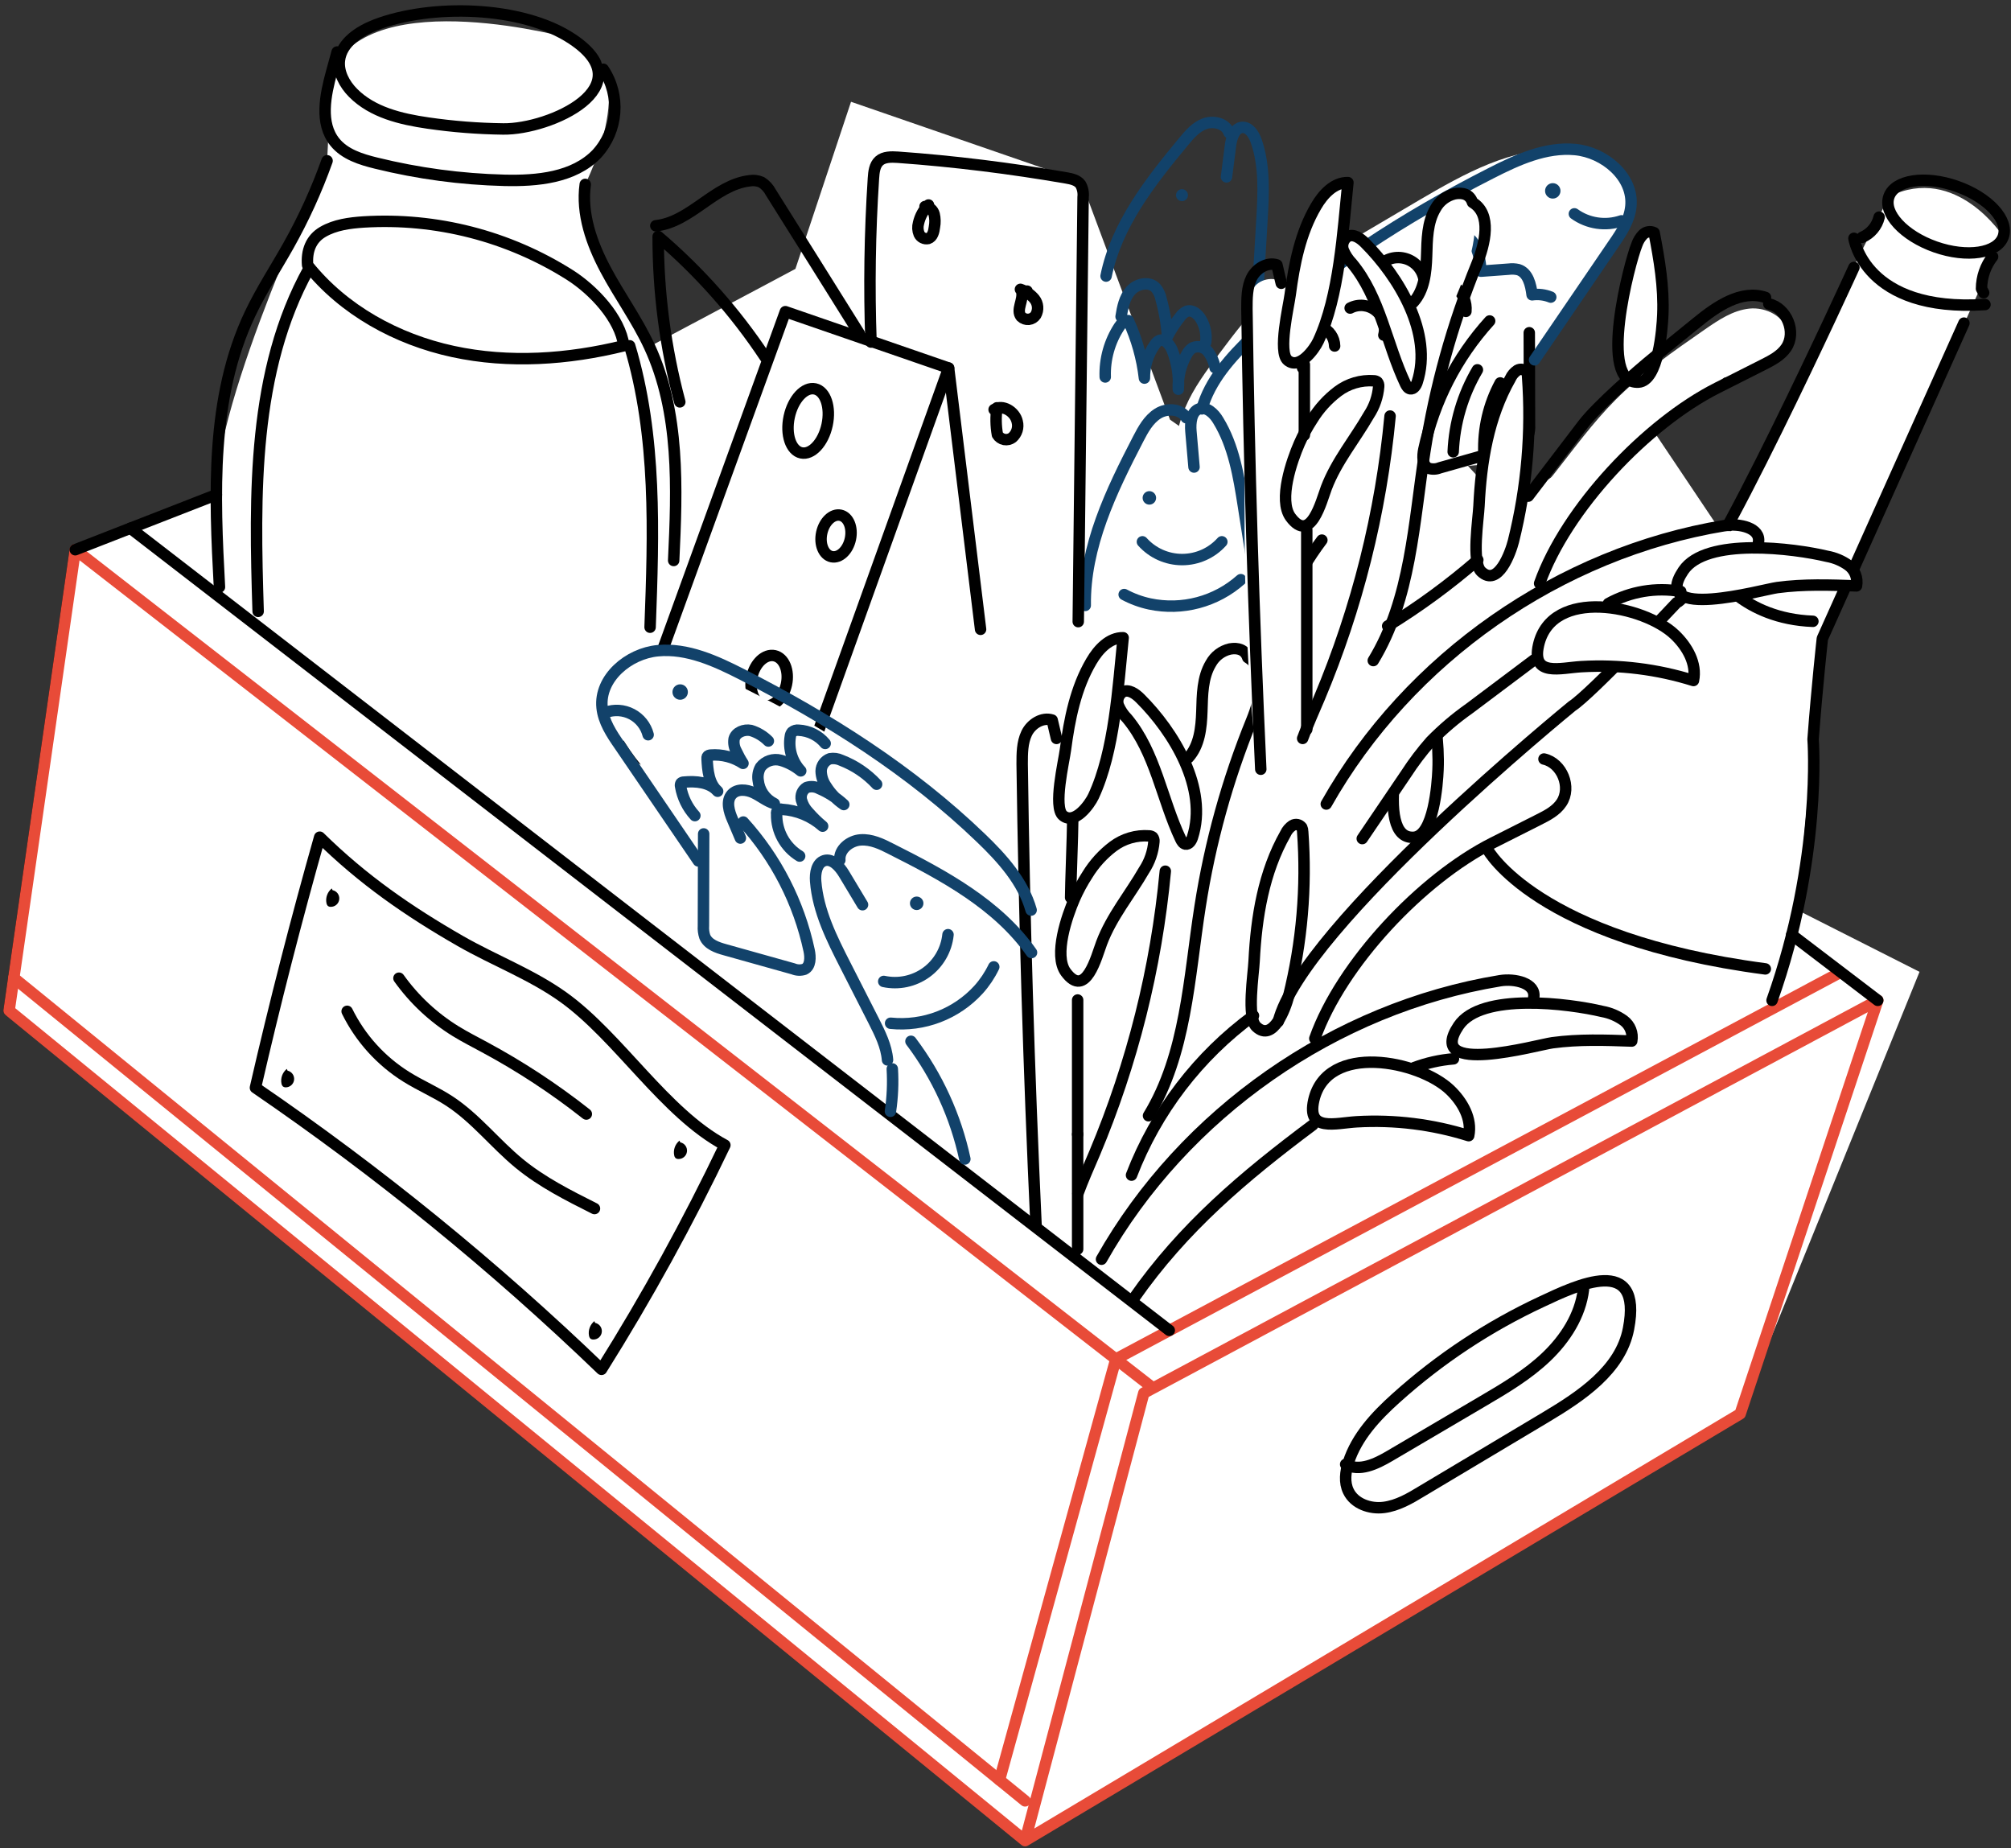 <?xml version="1.0" encoding="UTF-8"?>
<svg width="370px" height="340px" viewBox="0 0 370 340" version="1.1" xmlns="http://www.w3.org/2000/svg" xmlns:xlink="http://www.w3.org/1999/xlink">
    <rect x="0" y="0" width="370" height="340" fill="#333333" stroke="none"/>
    <!-- Generator: Sketch 55.2 (78181) - https://sketchapp.com -->
    <title>food-box</title>
    <desc>Created with Sketch.</desc>
    <g id="Page-1" stroke="none" stroke-width="1" fill="none" fill-rule="evenodd">
        <g id="food-box" transform="translate(1, 2)">
            <polyline id="Path" stroke="#000000" stroke-width="2.103" stroke-linecap="round" stroke-linejoin="round" points="0.676 183.899 12.853 99.129 144.203 74.668 344.486 179.585"></polyline>
            <path d="M38.813,89.004 L12.846,99.129 L0.676,183.937 L187.608,336.635 L319.166,258.091 L352.169,176.78 L329.701,165.413 L334.27,115.465 L367.6,41.548 C367.6,41.548 358.945,28.046 346.559,34.169 L315.6,95.714 L301.647,74.914 L275.999,91.169 L251.964,65.243 L225.039,82.718 L214.273,75.204 L197.928,31.349 L155.578,16.724 L145.348,47.463 L118.519,61.746 C118.519,61.746 104.551,37.494 106.676,31.892 C106.676,31.892 117.932,9.827 104.291,5.155 C104.291,5.155 67.358,-5.215 60.025,11.189 L59.185,27.555 C59.185,27.555 38.233,72.02 38.813,89.004 Z" id="Path" fill="#FFFFFF" fill-rule="nonzero"></path>
            <polyline id="Path" stroke="#E84B38" stroke-width="2.103" stroke-linecap="round" stroke-linejoin="round" points="187.608 336.598 209.444 254.268 344.486 182.025 319.166 258.091 187.608 336.598 0.676 183.899 12.853 99.129 211.16 253.353 344.486 182.025"></polyline>
            <path d="M1.538,177.896 L187.608,329.285" id="Path" stroke="#E84B38" stroke-width="2.103" stroke-linecap="round" stroke-linejoin="round"></path>
            <ellipse id="Oval" stroke="#000000" stroke-width="2.103" stroke-linecap="round" stroke-linejoin="round" transform="translate(357.056, 37.848) rotate(-70.7) translate(-357.056, -37.848) " cx="357.056" cy="37.848" rx="5.913" ry="11.146"></ellipse>
            <polyline id="Path" stroke="#E84B38" stroke-width="2.103" stroke-linecap="round" stroke-linejoin="round" points="182.897 325.447 204.302 248.011 337.54 176.914"></polyline>
            <path d="M214.132,242.729 L22.995,95.171" id="Path" stroke="#000000" stroke-width="2.103" stroke-linecap="round" stroke-linejoin="round"></path>
            <path d="M340.103,47.202 C340.103,47.202 313.081,106.441 307.479,108.882 C307.479,108.882 291.758,125.635 288.243,127.896 C288.243,127.896 238.568,168.374 234.185,185.923" id="Path" stroke="#000000" stroke-width="2.103" stroke-linecap="round" stroke-linejoin="round"></path>
            <path d="M360.341,57.439 L334.293,115.465 C334.293,115.465 333.319,124.244 332.584,133.997 C332.584,133.997 334.293,155.935 325.035,182.025" id="Path" stroke="#000000" stroke-width="2.103" stroke-linecap="round" stroke-linejoin="round"></path>
            <path d="M272.73,154.328 C272.73,154.328 281.646,170.695 323.795,176.237" id="Path" stroke="#000000" stroke-width="2.103" stroke-linecap="round" stroke-linejoin="round"></path>
            <path d="M314.537,103.272 C314.537,103.272 319.649,111.805 332.554,112.296" id="Path" stroke="#000000" stroke-width="2.103" stroke-linecap="round" stroke-linejoin="round"></path>
            <path d="M340.103,41.839 C340.103,41.839 342.057,55.49 364.212,54.024" id="Path" stroke="#000000" stroke-width="2.103" stroke-linecap="round" stroke-linejoin="round"></path>
            <path d="M365.616,45.209 C364.304,46.893 363.586,48.964 363.573,51.101 L363.967,51.844" id="Path" stroke="#000000" stroke-width="2.103" stroke-linecap="round" stroke-linejoin="round"></path>
            <path d="M341.604,41.66 C343.178,40.988 344.342,39.608 344.739,37.94" id="Path" stroke="#000000" stroke-width="2.103" stroke-linecap="round" stroke-linejoin="round"></path>
            <path d="M208.775,126.468 C207.913,125.605 206.665,124.72 205.58,125.285 C204.757,125.838 204.429,126.891 204.793,127.815 C205.173,128.7 205.717,129.506 206.398,130.188 C211.598,136.452 212.75,145.022 216.227,152.357 C216.42,152.758 216.68,153.197 217.111,153.279 C217.743,153.391 218.189,152.677 218.389,152.067 C221.331,143.028 214.942,132.598 208.775,126.468 Z" id="Path" stroke="#000000" stroke-width="2.103" stroke-linecap="round" stroke-linejoin="round"></path>
            <path d="M196.702,163.315 C197.372,161.79 198.165,160.322 199.072,158.926 C200.305,156.909 201.905,155.143 203.79,153.718 C205.692,152.285 208.05,151.592 210.424,151.769 C210.66,151.773 210.889,151.851 211.078,151.992 C211.26,152.221 211.343,152.513 211.309,152.803 C211.157,154.684 210.533,156.495 209.496,158.07 C206.925,162.534 203.515,166.603 201.687,171.461 C200.758,173.901 198.79,181.876 195.082,176.832 C192.801,173.693 195.35,166.424 196.702,163.315 Z" id="Path" stroke="#000000" stroke-width="2.103" stroke-linecap="round" stroke-linejoin="round"></path>
            <path d="M189.614,223.238 C188.301,195.029 187.452,166.799 187.065,138.549 C187.065,136.63 187.065,134.621 187.89,132.896 C188.715,131.17 190.765,129.868 192.586,130.463 L193.381,133.84" id="Path" stroke="#000000" stroke-width="2.103" stroke-linecap="round" stroke-linejoin="round"></path>
            <path d="M196.367,149.039 C196.367,151.211 195.981,160.942 195.981,163.107" id="Path" stroke="#000000" stroke-width="2.103" stroke-linecap="round" stroke-linejoin="round"></path>
            <path d="M197.274,181.958 L197.274,206.664" id="Path" stroke="#000000" stroke-width="2.103" stroke-linecap="round" stroke-linejoin="round"></path>
            <path d="M197.274,206.664 L197.274,227.791" id="Path" stroke="#000000" stroke-width="2.103" stroke-linecap="round" stroke-linejoin="round"></path>
            <path d="M265.798,198.503 C268.087,200.69 269.877,203.822 269.223,206.917 C262.561,204.827 255.576,203.962 248.606,204.365 C244.742,204.588 239.386,206.292 240.715,200.4 C243.145,189.702 260.137,193.094 265.798,198.503 Z" id="Path" stroke="#000000" stroke-width="2.103" stroke-linecap="round" stroke-linejoin="round"></path>
            <path d="M293.816,184.07 C295.23,184.324 296.57,184.891 297.739,185.729 C298.918,186.599 299.495,188.068 299.224,189.509 C294.358,189.337 289.462,189.166 284.633,189.821 C281.854,190.193 261.058,196.115 267.351,186.719 C271.519,180.492 287.768,182.627 293.816,184.07 Z" id="Path" stroke="#000000" stroke-width="2.103" stroke-linecap="round" stroke-linejoin="round"></path>
            <path d="M235.522,151.352 C235.796,150.748 236.234,150.233 236.785,149.865 C237.361,149.514 238.11,149.662 238.509,150.207 C238.621,150.454 238.68,150.723 238.68,150.995 C239.427,161.167 238.549,171.393 236.079,181.288 C235.567,183.327 233.256,189.843 230.136,186.86 C228.367,185.149 229.638,177.144 229.742,174.786 C230.15,166.715 231.48,158.457 235.522,151.352 Z" id="Path" stroke="#000000" stroke-width="2.103" stroke-linecap="round" stroke-linejoin="round"></path>
            <path d="M195.03,135.916 C195.773,130.284 196.902,124.564 199.785,119.668 C201.085,117.437 203.099,115.279 205.647,115.316 C204.711,124.355 204.072,136.147 200.186,144.486 C199.495,145.974 196.717,149.82 194.569,148.02 C192.742,146.487 194.748,138.11 195.03,135.916 Z" id="Path" stroke="#000000" stroke-width="2.103" stroke-linecap="round" stroke-linejoin="round"></path>
            <path d="M258.799,126.736 C259.038,126.036 259.428,125.398 259.944,124.869 C260.483,124.337 261.298,124.203 261.979,124.534 C262.938,129.488 263.792,134.555 263.577,139.621 C263.473,142.195 262.774,151.791 259.119,152.029 C251.511,152.506 257.492,129.935 258.799,126.736 Z" id="Path" stroke="#000000" stroke-width="2.103" stroke-linecap="round" stroke-linejoin="round"></path>
            <path d="M201.665,229.644 C216.836,202.773 244.586,183.386 275.011,178.409 C277.693,177.97 281.653,178.848 281.185,181.519" id="Path" stroke="#000000" stroke-width="2.103" stroke-linecap="round" stroke-linejoin="round"></path>
            <path d="M207.638,236.808 C216.703,223.819 227.862,214.408 240.545,204.938" id="Path" stroke="#000000" stroke-width="2.103" stroke-linecap="round" stroke-linejoin="round"></path>
            <path d="M259.163,194.411 C261.495,193.532 263.939,192.984 266.422,192.782" id="Path" stroke="#000000" stroke-width="2.103" stroke-linecap="round" stroke-linejoin="round"></path>
            <path d="M207.185,214.177 C211.698,202.444 219.487,192.259 229.623,184.837" id="Path" stroke="#000000" stroke-width="2.103" stroke-linecap="round" stroke-linejoin="round"></path>
            <path d="M283.072,137.627 C286.393,138.371 288.199,142.834 286.289,145.684 C285.301,147.172 283.644,148.012 282.062,148.808 L273.599,153.078 C260.583,159.647 245.783,175.292 240.909,189.047" id="Path" stroke="#000000" stroke-width="2.103" stroke-linecap="round" stroke-linejoin="round"></path>
            <path d="M197.318,217.577 C198.247,215.048 199.347,212.593 200.394,210.138 C207.343,193.61 211.73,176.117 213.404,158.264" id="Path" stroke="#000000" stroke-width="2.103" stroke-linecap="round" stroke-linejoin="round"></path>
            <path d="M68.041,2.596 C65.069,3.757 61.875,5.825 61.459,9.024 C61.169,11.256 62.372,13.487 63.962,15.087 C67.514,18.673 72.752,19.915 77.745,20.637 C82.334,21.303 86.963,21.666 91.601,21.723 C100.212,21.827 117.516,13.986 104.291,5.185 C94.967,-1.027 78.168,-1.309 68.041,2.596 Z" id="Path" stroke="#000000" stroke-width="2.103" stroke-linecap="round" stroke-linejoin="round"></path>
            <path d="M61.028,7.566 L60.025,11.218 C58.843,15.541 57.796,20.644 60.604,24.133 C62.432,26.402 65.411,27.325 68.235,28.016 C75.942,29.913 83.831,30.971 91.764,31.171 C97.849,31.319 104.581,30.695 108.801,26.313 C112.734,22.018 113.228,15.589 109.997,10.742" id="Path" stroke="#000000" stroke-width="2.103" stroke-linecap="round" stroke-linejoin="round"></path>
            <path d="M255.872,255.168 C252.157,258.501 248.621,262.28 247.098,267.011 C246.54,268.744 246.295,270.694 247.098,272.33 C248.197,274.629 251.072,275.626 253.599,275.306 C256.125,274.986 258.398,273.662 260.583,272.33 L283.347,258.739 C289.937,254.803 297.166,250.005 298.623,242.454 C301.297,228.58 289.083,234.434 282.671,237.447 C272.911,241.992 263.879,247.964 255.872,255.168 L255.872,255.168 Z" id="Path" stroke="#000000" stroke-width="2.103" stroke-linecap="round" stroke-linejoin="round"></path>
            <path d="M246.585,267.376 C249.096,268.789 252.18,267.309 254.661,265.851 L271.675,255.845 C275.828,253.405 280.019,250.942 283.503,247.617 C286.988,244.292 289.759,239.999 290.339,235.223" id="Path" stroke="#000000" stroke-width="2.103" stroke-linecap="round" stroke-linejoin="round"></path>
            <path d="M91.066,47.998 C97.188,47.128 103.697,47.173 109.247,49.918 C114.797,52.663 119.069,58.674 118.237,64.796 C117.494,70.495 112.798,74.765 108.348,78.403 C95.836,88.632 82.15,98.318 66.325,101.561 C61.08,102.64 55.559,102.96 50.426,101.435 C30.44,95.483 42.253,78.44 51.785,68.494 C62.179,57.647 76.14,50.111 91.066,47.998 Z" id="Path" fill="#FFFFFF" fill-rule="nonzero"></path>
            <path d="M46.495,110.466 C45.819,88.967 45.41,66.269 55.819,47.463" id="Path" stroke="#000000" stroke-width="2.103" stroke-linecap="round" stroke-linejoin="round"></path>
            <path d="M114.849,61.612 C119.856,78.261 119.254,96.004 118.608,113.382" id="Path" stroke="#000000" stroke-width="2.103" stroke-linecap="round" stroke-linejoin="round"></path>
            <path d="M113.779,61.605 C103.511,64.134 92.678,64.893 82.344,62.661 C72.009,60.429 62.194,55.051 55.597,46.778 C55.374,44.197 56.184,41.943 58.42,40.648 C60.656,39.354 63.316,39.004 65.902,38.833 C79.261,38.017 92.537,41.429 103.853,48.586 C108.169,51.331 113.117,56.539 113.779,61.605 Z" id="Path" stroke="#000000" stroke-width="2.103" stroke-linecap="round" stroke-linejoin="round"></path>
            <path d="M106.676,31.922 C105.933,37.323 107.857,42.761 110.391,47.545 C112.924,52.328 116.193,56.799 118.489,61.746 C124.099,73.85 123.579,87.784 122.947,101.107" id="Path" stroke="#000000" stroke-width="2.103" stroke-linecap="round" stroke-linejoin="round"></path>
            <path d="M39.378,105.995 C38.464,88.996 37.698,71.172 44.98,55.795 C47.052,51.42 49.72,47.366 52.09,43.148 C54.887,38.167 57.258,32.959 59.178,27.577" id="Path" stroke="#000000" stroke-width="2.103" stroke-linecap="round" stroke-linejoin="round"></path>
            <polygon id="Path" fill="#FFFFFF" fill-rule="nonzero" points="148.022 51.346 149.753 41.831 180.022 37.859 182.013 63.985 180.022 72.808"></polygon>
            <polygon id="Path" fill="#FFFFFF" fill-rule="nonzero" points="187.608 63.985 184.131 77.034 202.044 82.918 200.342 66.79"></polygon>
            <polygon id="Path" stroke="#000000" stroke-width="2.103" stroke-linecap="round" stroke-linejoin="round" points="143.498 55.333 114.143 136.243 143.498 149.448 173.536 65.704"></polygon>
            <path d="M173.536,65.704 L179.413,113.769" id="Path" stroke="#000000" stroke-width="2.103" stroke-linecap="round" stroke-linejoin="round"></path>
            <ellipse id="Oval" stroke="#000000" stroke-width="2.103" stroke-linecap="round" stroke-linejoin="round" transform="translate(140.513, 123.221) rotate(-77.83) translate(-140.513, -123.221) " cx="140.513" cy="123.221" rx="4.701" ry="3.254"></ellipse>
            <ellipse id="Oval" stroke="#000000" stroke-width="2.103" stroke-linecap="round" stroke-linejoin="round" transform="translate(152.824, 96.594) rotate(-77.83) translate(-152.824, -96.594) " cx="152.824" cy="96.594" rx="3.898" ry="2.697"></ellipse>
            <ellipse id="Oval" stroke="#000000" stroke-width="2.103" stroke-linecap="round" stroke-linejoin="round" transform="translate(147.692, 75.425) rotate(-77.83) translate(-147.692, -75.425) " cx="147.692" cy="75.425" rx="6.018" ry="3.566"></ellipse>
            <path d="M128.601,120.889 C126.803,119.841 124.849,119.087 122.813,118.657 C119.658,118.189 116.472,119.278 114.262,121.58 C112.118,123.899 111.256,127.129 111.958,130.21 C112.387,131.766 113.062,133.242 113.957,134.584 C118.786,142.336 126.491,148.072 134.901,151.784 C143.312,155.496 152.465,157.311 161.596,158.479 C162.331,158.732 163.138,158.663 163.821,158.291 C164.503,157.919 164.998,157.278 165.185,156.523 C165.935,155.139 166.509,153.667 166.894,152.141 C168.863,142.753 158.55,137.538 151.967,133.401 C144.493,128.7 136.447,124.928 128.601,120.889 Z" id="Path" fill="#FFFFFF" fill-rule="nonzero"></path>
            <ellipse id="Oval" fill="#12426A" fill-rule="nonzero" cx="124.143" cy="125.307" rx="1.419" ry="1.421"></ellipse>
            <ellipse id="Oval" fill="#12426A" fill-rule="nonzero" cx="167.659" cy="164.17" rx="1.241" ry="1.242"></ellipse>
            <path d="M38.813,89.004 L12.846,99.129" id="Path" stroke="#000000" stroke-width="2.103" stroke-linecap="round" stroke-linejoin="round"></path>
            <path d="M344.486,182.025 L328.646,169.951" id="Path" stroke="#000000" stroke-width="2.103" stroke-linecap="round" stroke-linejoin="round"></path>
            <path d="M282.077,61.895 C283.314,59.636 284.81,57.528 286.535,55.616 L291.691,49.464 C293.92,46.823 296.149,44.13 297.464,40.953 C298.779,37.777 299.046,33.96 297.322,30.977 C295.272,27.421 290.918,25.829 286.832,25.569 C277.277,24.959 268.369,29.98 260.085,34.831 L245.032,43.713 C240.708,46.258 236.354,48.824 232.624,52.194 C229.088,55.393 226.198,59.232 223.337,63.048 C220.975,66.195 218.597,69.379 217.067,72.994 C215.098,77.659 214.637,82.814 214.503,87.873 C214.361,93.688 214.609,99.506 215.246,105.288 C215.833,110.63 216.836,116.142 219.987,120.487 C221.807,122.986 224.675,125.114 227.736,124.697 C230.381,124.34 232.402,122.22 234.096,120.159 C239.651,113.399 244.173,105.85 247.514,97.76 C248.21,95.839 249.091,93.99 250.144,92.24 C253.235,87.583 258.881,85.321 264.357,84.228 C268.673,83.357 278.778,84.109 280.36,79.266 C281.103,76.93 279.974,73.151 280.093,70.666 C280.142,67.636 280.817,64.65 282.077,61.895 Z" id="Path" fill="#FFFFFF" fill-rule="nonzero"></path>
            <path d="M280.368,59.209 L280.412,76.149 C280.46,76.818 280.374,77.491 280.16,78.127 C279.573,79.533 277.931,80.106 276.445,80.515 L263.889,84.064 C263.238,84.327 262.516,84.356 261.846,84.146 C260.664,83.603 260.701,81.914 260.969,80.657 C262.859,71.856 267.036,63.71 273.079,57.045" id="Path" stroke="#000000" stroke-width="2.103" stroke-linecap="round" stroke-linejoin="round"></path>
            <path d="M242.209,97.358 C237.373,103.774 233.996,111.17 232.312,119.029" id="Path" stroke="#000000" stroke-width="2.103" stroke-linecap="round" stroke-linejoin="round"></path>
            <ellipse id="Oval" fill="#12426A" fill-rule="nonzero" cx="284.692" cy="33.112" rx="1.419" ry="1.421"></ellipse>
            <path d="M223.805,97.67 C221.944,99.749 219.287,100.937 216.498,100.937 C213.71,100.937 211.053,99.749 209.191,97.67" id="Path" stroke="#12426A" stroke-width="2.103" stroke-linecap="round" stroke-linejoin="round"></path>
            <path d="M227.297,104.634 C222.732,108.703 216.509,110.359 210.529,109.097 C208.89,108.745 207.31,108.164 205.833,107.371" id="Path" stroke="#12426A" stroke-width="2.103" stroke-linecap="round" stroke-linejoin="round"></path>
            <path d="M231.703,109.767 C230.381,107.58 229.957,104.983 229.556,102.461 L227.773,91.079 C226.918,85.641 226.012,80.054 223.144,75.36 C222.401,74.08 221.012,72.734 219.6,73.225 C218.189,73.716 217.981,75.769 218.114,77.339 L218.686,83.915" id="Path" stroke="#12426A" stroke-width="2.103" stroke-linecap="round" stroke-linejoin="round"></path>
            <path d="M217.26,74.847 C216.242,73.143 213.671,73.024 211.992,74.103 C210.313,75.182 209.325,76.989 208.418,78.745 C203.441,88.356 198.522,98.541 198.671,109.372" id="Path" stroke="#12426A" stroke-width="2.103" stroke-linecap="round" stroke-linejoin="round"></path>
            <ellipse id="Oval" fill="#12426A" fill-rule="nonzero" cx="210.469" cy="89.591" rx="1.241" ry="1.242"></ellipse>
            <path d="M210.313,203.249 C217.238,191.874 217.743,177.903 219.808,164.736 C221.639,152.981 224.828,141.48 229.311,130.463 C230.901,126.565 232.194,121.127 228.568,118.962 C228.092,117.519 226.785,117.117 225.291,117.385 C223.79,117.734 222.509,118.708 221.77,120.063 C220.217,122.652 220.224,125.843 220.128,128.863 C220.031,131.884 219.689,135.135 217.661,137.374" id="Path" stroke="#000000" stroke-width="2.103" stroke-linecap="round" stroke-linejoin="round"></path>
            <ellipse id="Oval" fill="#12426A" fill-rule="nonzero" cx="216.472" cy="33.901" rx="1.1" ry="1.101"></ellipse>
            <path d="M231.361,65.124 C232.201,63.494 233.784,62.088 235.611,62.073 C237.439,62.059 239.23,63.926 238.65,65.659" id="Path" stroke="#000000" stroke-width="2.103" stroke-linecap="round" stroke-linejoin="round"></path>
            <path d="M238.033,59.046 C239.11,57.954 240.734,57.613 242.157,58.182 C243.581,58.75 244.526,60.116 244.557,61.649" id="Path" stroke="#000000" stroke-width="2.103" stroke-linecap="round" stroke-linejoin="round"></path>
            <path d="M247.41,54.671 C248.936,53.875 250.787,54.057 252.13,55.135 C253.472,56.213 254.051,57.984 253.606,59.648 C255.19,58.748 257.084,58.572 258.807,59.165 C260.471,59.864 261.652,61.828 261.036,63.532" id="Path" stroke="#000000" stroke-width="2.103" stroke-linecap="round" stroke-linejoin="round"></path>
            <path d="M252.417,47.269 C253.575,45.757 255.512,45.068 257.363,45.51 C259.214,45.952 260.633,47.442 260.984,49.315 C261.043,49.62 261.095,49.977 261.37,50.133 C261.656,50.232 261.97,50.211 262.239,50.074 C263.831,49.553 265.578,49.872 266.884,50.922 C268.189,51.973 268.876,53.613 268.711,55.281" id="Path" stroke="#000000" stroke-width="2.103" stroke-linecap="round" stroke-linejoin="round"></path>
            <path d="M128.467,151.405 L128.423,168.336 C128.375,169.006 128.461,169.679 128.675,170.315 C129.262,171.729 130.904,172.301 132.39,172.711 L144.946,176.229 C145.596,176.498 146.32,176.527 146.99,176.311 C148.171,175.768 148.134,174.079 147.866,172.83 C145.978,164.028 141.8,155.882 135.756,149.217" id="Path" stroke="#12426A" stroke-width="2.103" stroke-linecap="round" stroke-linejoin="round"></path>
            <path d="M127.494,156.381 L112.999,135.127 C111.513,132.992 110.027,130.738 109.774,128.164 C109.224,122.756 114.626,118.21 120.035,117.705 C125.443,117.199 130.659,119.587 135.503,122.056 C151.388,130.15 166.634,139.792 179.48,152.156 C183.41,155.928 187.229,160.168 188.715,165.413" id="Path" stroke="#12426A" stroke-width="2.103" stroke-linecap="round" stroke-linejoin="round"></path>
            <path d="M161.596,178.543 C164.323,179.128 167.17,178.525 169.426,176.885 C171.683,175.244 173.136,172.72 173.424,169.943" id="Path" stroke="#12426A" stroke-width="2.103" stroke-linecap="round" stroke-linejoin="round"></path>
            <path d="M162.859,186.235 C168.935,186.856 174.945,184.554 179.056,180.031 C180.176,178.78 181.114,177.378 181.842,175.865" id="Path" stroke="#12426A" stroke-width="2.103" stroke-linecap="round" stroke-linejoin="round"></path>
            <path d="M166.604,189.553 C171.445,195.963 174.83,203.353 176.523,211.209" id="Path" stroke="#12426A" stroke-width="2.103" stroke-linecap="round" stroke-linejoin="round"></path>
            <path d="M163.171,194.634 C163.329,197.238 163.215,199.851 162.83,202.431" id="Path" stroke="#12426A" stroke-width="2.103" stroke-linecap="round" stroke-linejoin="round"></path>
            <path d="M162.295,192.983 C162.087,190.431 160.905,188.08 159.754,185.804 L154.538,175.567 C152.042,170.672 149.501,165.606 149.07,160.123 C148.951,158.635 149.256,156.746 150.69,156.314 C152.123,155.883 153.491,157.423 154.3,158.777 L157.696,164.431" id="Path" stroke="#12426A" stroke-width="2.103" stroke-linecap="round" stroke-linejoin="round"></path>
            <path d="M153.52,156.225 C153.342,154.254 155.355,152.647 157.332,152.506 C159.308,152.364 161.18,153.249 162.949,154.164 C172.607,159.022 182.563,164.371 188.789,173.231" id="Path" stroke="#12426A" stroke-width="2.103" stroke-linecap="round" stroke-linejoin="round"></path>
            <path d="M110.428,129.049 C112.009,128.476 113.758,128.595 115.246,129.378 C116.735,130.161 117.826,131.535 118.251,133.163" id="Path" stroke="#12426A" stroke-width="2.103" stroke-linecap="round" stroke-linejoin="round"></path>
            <path d="M281.341,64.194 L295.837,42.932 C297.322,40.797 298.808,38.543 299.061,35.969 C299.611,30.561 294.209,26.015 288.801,25.509 C283.392,25.003 278.176,27.391 273.332,29.861 C257.447,37.94 242.209,47.611 229.355,59.961 C225.425,63.74 221.614,67.973 220.135,73.218" id="Path" stroke="#12426A" stroke-width="2.103" stroke-linecap="round" stroke-linejoin="round"></path>
            <path d="M231.064,55.4 C230.321,53.258 230.448,50.937 230.581,48.66 L231.183,38.461 C231.465,33.588 231.733,28.567 230.136,23.962 C229.705,22.705 228.783,21.284 227.468,21.44 C226.153,21.596 225.581,23.345 225.403,24.728 L224.66,30.538" id="Path" stroke="#12426A" stroke-width="2.103" stroke-linecap="round" stroke-linejoin="round"></path>
            <path d="M225.12,22.4 C224.563,20.741 222.357,20.168 220.707,20.741 C219.058,21.314 217.847,22.734 216.732,24.088 C210.603,31.476 204.414,39.376 202.504,48.787" id="Path" stroke="#12426A" stroke-width="2.103" stroke-linecap="round" stroke-linejoin="round"></path>
            <path d="M288.667,37.338 C291.177,39.144 294.404,39.623 297.33,38.625" id="Path" stroke="#12426A" stroke-width="2.103" stroke-linecap="round" stroke-linejoin="round"></path>
            <path d="M126.848,148.042 C125.474,146.54 124.563,144.672 124.225,142.663 C124.165,142.463 124.192,142.247 124.299,142.068 C124.441,141.939 124.627,141.87 124.819,141.875 C127.048,141.666 129.545,141.875 131.038,143.556 C129.411,142.135 129.195,139.717 129.091,137.56 C129.075,137.431 129.093,137.3 129.143,137.181 C129.247,136.972 129.522,136.92 129.76,136.898 C131.856,136.736 133.947,137.275 135.704,138.43 C135.244,137.716 134.834,136.97 134.478,136.199 C134.086,135.509 133.942,134.705 134.069,133.922 C134.396,132.702 135.904,132.122 137.145,132.375 C138.365,132.744 139.473,133.411 140.37,134.316" id="Path" stroke="#12426A" stroke-width="2.103" stroke-linecap="round" stroke-linejoin="round"></path>
            <path d="M135.221,152.171 L133.787,148.786 C133.133,147.298 132.546,145.356 133.646,144.136 C134.604,143.065 136.35,143.221 137.65,143.839 C138.951,144.456 140.087,145.438 141.469,145.832 C139.807,145.017 138.683,143.399 138.497,141.555 C138.361,140.715 138.515,139.854 138.936,139.115 C139.809,137.986 141.274,137.494 142.651,137.865 C143.995,138.258 145.245,138.918 146.328,139.807 C144.735,138.116 144.024,135.776 144.404,133.483 C144.432,133.191 144.546,132.915 144.731,132.687 C145.069,132.397 145.516,132.267 145.957,132.33 C147.847,132.424 149.612,133.306 150.823,134.763" id="Path" stroke="#12426A" stroke-width="2.103" stroke-linecap="round" stroke-linejoin="round"></path>
            <path d="M146.128,155.481 C143.441,153.849 141.827,150.906 141.893,147.759 C141.829,147.492 141.917,147.212 142.123,147.03 C142.328,146.848 142.616,146.794 142.873,146.889 C145.643,147.054 148.277,148.144 150.355,149.984 C149.427,149.214 148.562,148.371 147.77,147.462 C147.141,146.822 146.688,146.03 146.455,145.163 C146.239,144.269 146.627,143.339 147.413,142.864 C148.182,142.609 149.022,142.688 149.731,143.08 C151.395,143.784 152.924,144.774 154.248,146.004 C152.945,145.126 151.841,143.983 151.009,142.648 C150.431,141.831 150.108,140.86 150.08,139.859 C150.089,138.833 150.735,137.921 151.7,137.575 C152.404,137.453 153.127,137.552 153.773,137.858 C156.252,138.812 158.481,140.32 160.289,142.269" id="Path" stroke="#12426A" stroke-width="2.103" stroke-linecap="round" stroke-linejoin="round"></path>
            <path d="M202.348,67.348 C202.235,64.07 203.138,60.837 204.934,58.093 C205.32,57.506 205.892,56.873 206.591,56.978 C208.139,60.322 209.142,63.894 209.563,67.556 C209.531,65.351 210.203,63.193 211.48,61.396 C211.67,61.081 211.942,60.824 212.267,60.653 C213.292,60.214 214.258,61.396 214.667,62.423 C215.574,64.702 215.96,67.155 215.796,69.602 C215.688,67.346 216.232,65.106 217.364,63.152 C217.608,62.673 217.978,62.27 218.434,61.984 C219.444,61.539 220.628,61.847 221.294,62.728 C221.931,63.588 222.36,64.583 222.55,65.637" id="Path" stroke="#12426A" stroke-width="2.103" stroke-linecap="round" stroke-linejoin="round"></path>
            <path d="M205.268,56.241 C205.536,54.537 205.885,52.752 207.037,51.465 C208.188,50.178 210.395,49.702 211.613,50.915 C212.114,51.5 212.457,52.204 212.609,52.96 C213.241,55.215 213.641,57.528 213.805,59.864 C214.467,58.585 215.256,57.377 216.16,56.256 C216.458,55.815 216.876,55.469 217.364,55.259 C218.389,54.924 219.429,55.795 219.979,56.747 C220.727,58.026 221.03,59.517 220.841,60.987" id="Path" stroke="#12426A" stroke-width="2.103" stroke-linecap="round" stroke-linejoin="round"></path>
            <path d="M265.486,40.961 C267.136,40.217 269.127,41.243 270.122,42.739 C271.118,44.234 271.348,46.094 271.482,47.887 L276.571,47.515 C277.166,47.436 277.77,47.466 278.354,47.604 C280.138,48.155 280.658,50.379 280.888,52.231 C282.049,52.069 283.233,52.215 284.32,52.655" id="Path" stroke="#12426A" stroke-width="2.103" stroke-linecap="round" stroke-linejoin="round"></path>
            <path d="M270.828,66.031 C268.128,70.615 266.597,75.794 266.37,81.111" id="Path" stroke="#000000" stroke-width="2.103" stroke-linecap="round" stroke-linejoin="round"></path>
            <path d="M275.026,68.442 C272.879,72.415 271.84,76.894 272.017,81.408" id="Path" stroke="#000000" stroke-width="2.103" stroke-linecap="round" stroke-linejoin="round"></path>
            <path d="M276.192,74.393 C276.03,76.19 276.08,78.001 276.341,79.786" id="Path" stroke="#000000" stroke-width="2.103" stroke-linecap="round" stroke-linejoin="round"></path>
            <path d="M124.076,71.931 C121.425,62.007 120.086,51.777 120.094,41.504 C127.66,47.949 134.287,55.424 139.783,63.71" id="Path" stroke="#000000" stroke-width="2.103" stroke-linecap="round" stroke-linejoin="round"></path>
            <path d="M119.663,39.532 C126.06,38.855 130.481,32.034 136.87,31.26 C137.623,31.125 138.398,31.215 139.099,31.52 C139.831,31.982 140.427,32.632 140.823,33.402 C146.271,42.062 151.7,50.721 157.109,59.38" id="Path" stroke="#000000" stroke-width="2.103" stroke-linecap="round" stroke-linejoin="round"></path>
            <path d="M159.256,60.928 C158.892,50.884 159.041,40.828 159.702,30.799 C159.776,29.638 159.91,28.366 160.772,27.592 C161.634,26.819 163.001,26.848 164.182,26.923 C174.584,27.667 184.941,28.961 195.208,30.732 C196.174,30.903 197.237,31.133 197.809,31.929 C198.205,32.632 198.368,33.442 198.277,34.243 L197.385,112.356" id="Path" stroke="#000000" stroke-width="2.103" stroke-linecap="round" stroke-linejoin="round"></path>
            <path d="M132.368,208.657 C125.599,222.83 118.02,236.601 109.67,249.901 C89.918,230.892 68.621,213.564 45.997,198.094 C49.549,182.635 53.489,167.273 57.818,152.007 C65.716,159.781 74.089,165.599 83.703,171.111 C89.944,174.689 96.78,177.241 102.634,181.429 C112.865,188.75 121.283,202.721 132.368,208.657 Z" id="Path" stroke="#000000" stroke-width="2.103" stroke-linecap="round" stroke-linejoin="round"></path>
            <path d="M60.047,161.433 C59.24,162.084 58.862,163.131 59.066,164.148 C59.095,164.328 59.175,164.496 59.297,164.632 C59.448,164.76 59.641,164.826 59.839,164.818 C60.642,164.84 61.329,164.242 61.418,163.442 C61.507,162.643 60.969,161.908 60.181,161.753" id="Path" fill="#000000" fill-rule="nonzero"></path>
            <path d="M124.017,207.824 C123.213,208.477 122.837,209.523 123.044,210.539 C123.069,210.72 123.149,210.889 123.274,211.023 C123.427,211.147 123.619,211.213 123.816,211.209 C124.62,211.231 125.306,210.634 125.395,209.834 C125.484,209.034 124.947,208.299 124.158,208.144" id="Path" fill="#000000" fill-rule="nonzero"></path>
            <path d="M51.77,194.634 C50.965,195.286 50.587,196.332 50.79,197.35 C50.818,197.53 50.898,197.698 51.02,197.833 C51.172,197.96 51.364,198.029 51.562,198.027 C52.355,198.029 53.022,197.433 53.11,196.644 C53.197,195.855 52.678,195.127 51.904,194.954" id="Path" fill="#000000" fill-rule="nonzero"></path>
            <path d="M108.355,241.033 C107.552,241.687 107.175,242.731 107.374,243.748 C107.406,243.927 107.486,244.094 107.605,244.232 C107.76,244.358 107.955,244.424 108.154,244.418 C108.956,244.436 109.638,243.837 109.725,243.039 C109.812,242.241 109.275,241.509 108.489,241.353" id="Path" fill="#000000" fill-rule="nonzero"></path>
            <path d="M72.403,177.948 C75.201,181.865 78.752,185.184 82.849,187.708 C84.543,188.75 86.318,189.65 88.05,190.587 C94.673,194.145 100.973,198.277 106.877,202.936" id="Path" stroke="#000000" stroke-width="2.103" stroke-linecap="round" stroke-linejoin="round"></path>
            <path d="M62.87,184.041 C65.315,189.009 69.102,193.191 73.799,196.115 C76.378,197.722 79.193,198.912 81.727,200.578 C86.534,203.732 90.122,208.419 94.565,212.057 C98.726,215.464 103.578,217.912 108.377,220.322" id="Path" stroke="#000000" stroke-width="2.103" stroke-linecap="round" stroke-linejoin="round"></path>
            <path d="M169.836,35.709 C168.918,36.622 168.279,37.778 167.993,39.041 C167.806,39.702 167.845,40.407 168.105,41.043 C168.396,41.68 169.093,42.027 169.777,41.876 C170.594,41.615 170.824,40.596 170.928,39.741 C171.075,38.967 171.057,38.171 170.876,37.405 C170.673,36.622 169.995,36.054 169.19,35.991" id="Path" stroke="#000000" stroke-width="2.103" stroke-linecap="round" stroke-linejoin="round"></path>
            <path d="M187.972,51.547 L186.976,51.629 C187.378,53.169 185.877,55.014 186.872,56.248 C187.247,56.618 187.767,56.799 188.289,56.743 C188.812,56.686 189.282,56.399 189.569,55.958 C190.105,55.01 190.008,53.83 189.324,52.983 C188.644,52.17 187.751,51.562 186.746,51.227" id="Path" stroke="#000000" stroke-width="2.103" stroke-linecap="round" stroke-linejoin="round"></path>
            <path d="M182.429,73.017 C182.193,74.659 182.22,76.33 182.511,77.964 C182.785,78.424 183.242,78.745 183.767,78.846 C184.292,78.947 184.836,78.818 185.26,78.492 C186.087,77.769 186.435,76.64 186.159,75.576 C185.765,73.731 183.469,72.302 181.902,73.344" id="Path" stroke="#000000" stroke-width="2.103" stroke-linecap="round" stroke-linejoin="round"></path>
            <path d="M273.77,125.062 C276.274,123.321 278.971,121.751 280.947,119.445 C282.144,118.062 283.05,116.47 284.202,115.049 C288.013,110.399 294.105,108.316 299.997,107.141 C305.889,105.965 311.996,105.452 317.479,102.997 C320.295,101.732 323.274,98.883 322.071,96.026 C314.249,95.099 306.319,96.121 298.987,99.002 C293.674,101.093 288.652,104.172 282.998,104.954 C289.558,89.391 303.058,78.046 316.239,67.46 L317.821,67.207 C320.191,66.835 322.636,66.463 324.679,65.183 C326.722,63.904 328.297,61.575 327.911,59.232 C327.413,56.211 323.921,54.456 320.875,54.768 C317.829,55.081 315.169,56.881 312.65,58.622 C306.899,62.609 301.119,66.626 296.193,71.596 C292.055,75.762 288.593,80.523 284.952,85.15 C280.383,90.919 275.517,96.446 270.375,101.71 C266.207,105.965 261.459,110.235 255.605,111.165 C258.016,103.387 259.294,95.302 259.401,87.159 C259.476,81.795 259.037,76.372 260.01,71.09 C262.269,58.689 272.121,47.611 270.182,35.18 C268.852,33.544 266.066,33.99 264.609,35.515 C263.153,37.04 262.685,39.235 262.277,41.303 L257.12,67.34 C256.377,71.06 255.634,74.735 255.293,78.499 C254.936,82.085 254.921,85.693 254.743,89.286 C253.973,104.153 250.335,118.73 244.029,132.211 C243.19,134.004 242.209,135.879 240.507,136.876 C236.793,127.948 238.279,117.809 238.657,108.123 C239.088,98.102 238.353,88.037 237.625,78.061 L235.752,52.35 C235.743,51.844 235.655,51.342 235.492,50.862 C234.66,48.765 231.332,48.928 229.883,50.654 C228.434,52.38 228.33,54.828 228.308,57.089 L228.137,70.949 C227.862,93.066 227.602,115.257 230.173,137.225 C230.247,138.368 230.498,139.492 230.916,140.558 C231.57,141.806 232.47,142.91 233.561,143.802 C236.399,146.413 240.805,151.085 244.787,151.71 C248.769,152.334 251.162,148.801 253.398,145.966 C259.468,138.282 265.65,130.694 273.77,125.062 Z" id="Path" fill="#FFFFFF" fill-rule="nonzero"></path>
            <path d="M250.151,42.702 C249.289,41.831 248.034,40.946 246.956,41.511 C246.134,42.069 245.807,43.122 246.169,44.048 C246.541,44.937 247.078,45.747 247.751,46.436 C252.952,52.7 254.104,61.263 257.581,68.598 C257.774,68.999 258.034,69.446 258.465,69.528 C259.097,69.639 259.542,68.925 259.743,68.315 C262.685,59.299 256.325,48.869 250.151,42.702 Z" id="Path" stroke="#000000" stroke-width="2.103" fill="#FFFFFF" fill-rule="nonzero" stroke-linecap="round" stroke-linejoin="round"></path>
            <path d="M238.056,79.6 C238.722,78.074 239.514,76.605 240.426,75.211 C241.659,73.195 243.259,71.428 245.144,70.004 C247.047,68.572 249.403,67.877 251.778,68.047 C252.016,68.05 252.246,68.131 252.432,68.278 C252.609,68.506 252.692,68.794 252.662,69.081 C252.513,70.962 251.889,72.774 250.85,74.348 C248.279,78.812 244.869,82.889 243.034,87.739 C242.112,90.187 240.143,98.154 236.436,93.118 C234.155,89.956 236.703,82.695 238.056,79.6 Z" id="Path" stroke="#000000" stroke-width="2.103" fill="#FFFFFF" fill-rule="nonzero" stroke-linecap="round" stroke-linejoin="round"></path>
            <path d="M230.968,139.509 C229.655,111.289 228.806,83.06 228.419,54.82 C228.419,52.893 228.419,50.885 229.244,49.166 C230.069,47.448 232.119,46.131 233.94,46.734 L234.735,50.111" id="Path" stroke="#000000" stroke-width="2.103" stroke-linecap="round" stroke-linejoin="round"></path>
            <path d="M307.152,114.773 C309.44,116.953 311.231,120.085 310.577,123.187 C303.915,121.097 296.93,120.233 289.96,120.636 C286.096,120.859 280.739,122.555 282.069,116.67 C284.499,105.943 301.491,109.358 307.152,114.773 Z" id="Path" stroke="#000000" stroke-width="2.103" fill="#FFFFFF" fill-rule="nonzero" stroke-linecap="round" stroke-linejoin="round"></path>
            <path d="M335.169,100.341 C336.583,100.593 337.924,101.157 339.092,101.993 C340.273,102.864 340.85,104.336 340.578,105.779 C335.712,105.608 330.816,105.437 325.986,106.092 C323.208,106.464 302.412,112.378 308.705,102.982 C312.873,96.763 329.137,98.891 335.169,100.341 Z" id="Path" stroke="#000000" stroke-width="2.103" fill="#FFFFFF" fill-rule="nonzero" stroke-linecap="round" stroke-linejoin="round"></path>
            <path d="M276.898,67.616 C277.172,67.011 277.61,66.496 278.161,66.128 C278.739,65.779 279.488,65.931 279.885,66.478 C279.998,66.725 280.057,66.994 280.056,67.266 C280.803,77.438 279.925,87.664 277.455,97.559 C276.943,99.597 274.632,106.114 271.512,103.131 C269.736,101.412 271.014,93.415 271.118,91.05 C271.504,82.985 272.834,74.75 276.898,67.616 Z" id="Path" stroke="#000000" stroke-width="2.103" fill="#FFFFFF" fill-rule="nonzero" stroke-linecap="round" stroke-linejoin="round"></path>
            <path d="M236.384,52.187 C237.127,46.548 238.256,40.834 241.139,35.939 C242.439,33.707 244.453,31.543 247.001,31.587 C246.065,40.626 245.426,52.417 241.54,60.757 C240.842,62.245 238.07,66.091 235.923,64.283 C234.096,62.758 236.102,54.381 236.384,52.187 Z" id="Path" stroke="#000000" stroke-width="2.103" fill="#FFFFFF" fill-rule="nonzero" stroke-linecap="round" stroke-linejoin="round"></path>
            <path d="M300.161,43.007 C300.397,42.306 300.788,41.668 301.305,41.139 C301.845,40.608 302.66,40.474 303.341,40.805 C304.299,45.759 305.153,50.818 304.938,55.884 C304.834,58.458 304.136,68.055 300.48,68.3 C292.865,68.799 298.846,46.205 300.161,43.007 Z" id="Path" stroke="#000000" stroke-width="2.103" fill="#FFFFFF" fill-rule="nonzero" stroke-linecap="round" stroke-linejoin="round"></path>
            <path d="M243.019,145.907 C258.19,119.029 285.94,99.687 316.365,94.68 C319.047,94.241 323.007,95.111 322.532,97.79" id="Path" stroke="#000000" stroke-width="2.103" stroke-linecap="round" stroke-linejoin="round"></path>
            <path d="M324.434,53.905 C327.755,54.649 329.56,59.113 327.651,61.954 C326.655,63.442 325.006,64.283 323.423,65.086 L314.961,69.357 C301.944,75.918 287.144,91.57 282.27,105.326" id="Path" stroke="#000000" stroke-width="2.103" stroke-linecap="round" stroke-linejoin="round"></path>
            <path d="M238.672,133.84 C239.601,131.318 240.701,128.856 241.748,126.401 C248.697,109.876 253.084,92.386 254.758,74.534" id="Path" stroke="#000000" stroke-width="2.103" stroke-linecap="round" stroke-linejoin="round"></path>
            <path d="M251.667,119.52 C258.591,108.145 259.097,94.167 261.162,81.006 C262.993,69.25 266.182,57.746 270.665,46.726 C272.255,42.835 273.547,37.39 269.922,35.232 C269.446,33.745 268.139,33.38 266.645,33.648 C265.143,34.001 263.863,34.978 263.123,36.334 C261.571,38.915 261.578,42.114 261.482,45.127 C261.385,48.14 261.043,51.406 259.015,53.637" id="Path" stroke="#000000" stroke-width="2.103" stroke-linecap="round" stroke-linejoin="round"></path>
            <path d="M308.237,106.798 C303.674,106.008 298.979,106.795 294.923,109.03" id="Path" stroke="#000000" stroke-width="2.103" stroke-linecap="round" stroke-linejoin="round"></path>
            <path d="M281.23,119.408 L269.342,128.335 C266.793,130.13 264.413,132.155 262.232,134.383 C260.584,136.253 259.077,138.242 257.722,140.335 L249.639,152.267" id="Path" stroke="#000000" stroke-width="2.103" stroke-linecap="round" stroke-linejoin="round"></path>
            <path d="M323.832,52.715 C319.374,51.227 314.819,54.366 311.201,57.327 L303.326,63.718 C300.101,66.336 292.768,72.771 290.257,76.074 L280.182,89.272" id="Path" stroke="#000000" stroke-width="2.103" stroke-linecap="round" stroke-linejoin="round"></path>
            <path d="M270.902,101.003 C265.713,105.504 260.164,109.572 254.312,113.167" id="Path" stroke="#000000" stroke-width="2.103" stroke-linecap="round" stroke-linejoin="round"></path>
            <path d="M238.984,65.057 L238.984,78.038" id="Path" stroke="#000000" stroke-width="2.103" stroke-linecap="round" stroke-linejoin="round"></path>
            <path d="M239.43,95.491 L239.43,132.189" id="Path" stroke="#000000" stroke-width="2.103" stroke-linecap="round" stroke-linejoin="round"></path>
        </g>
    </g>
</svg>